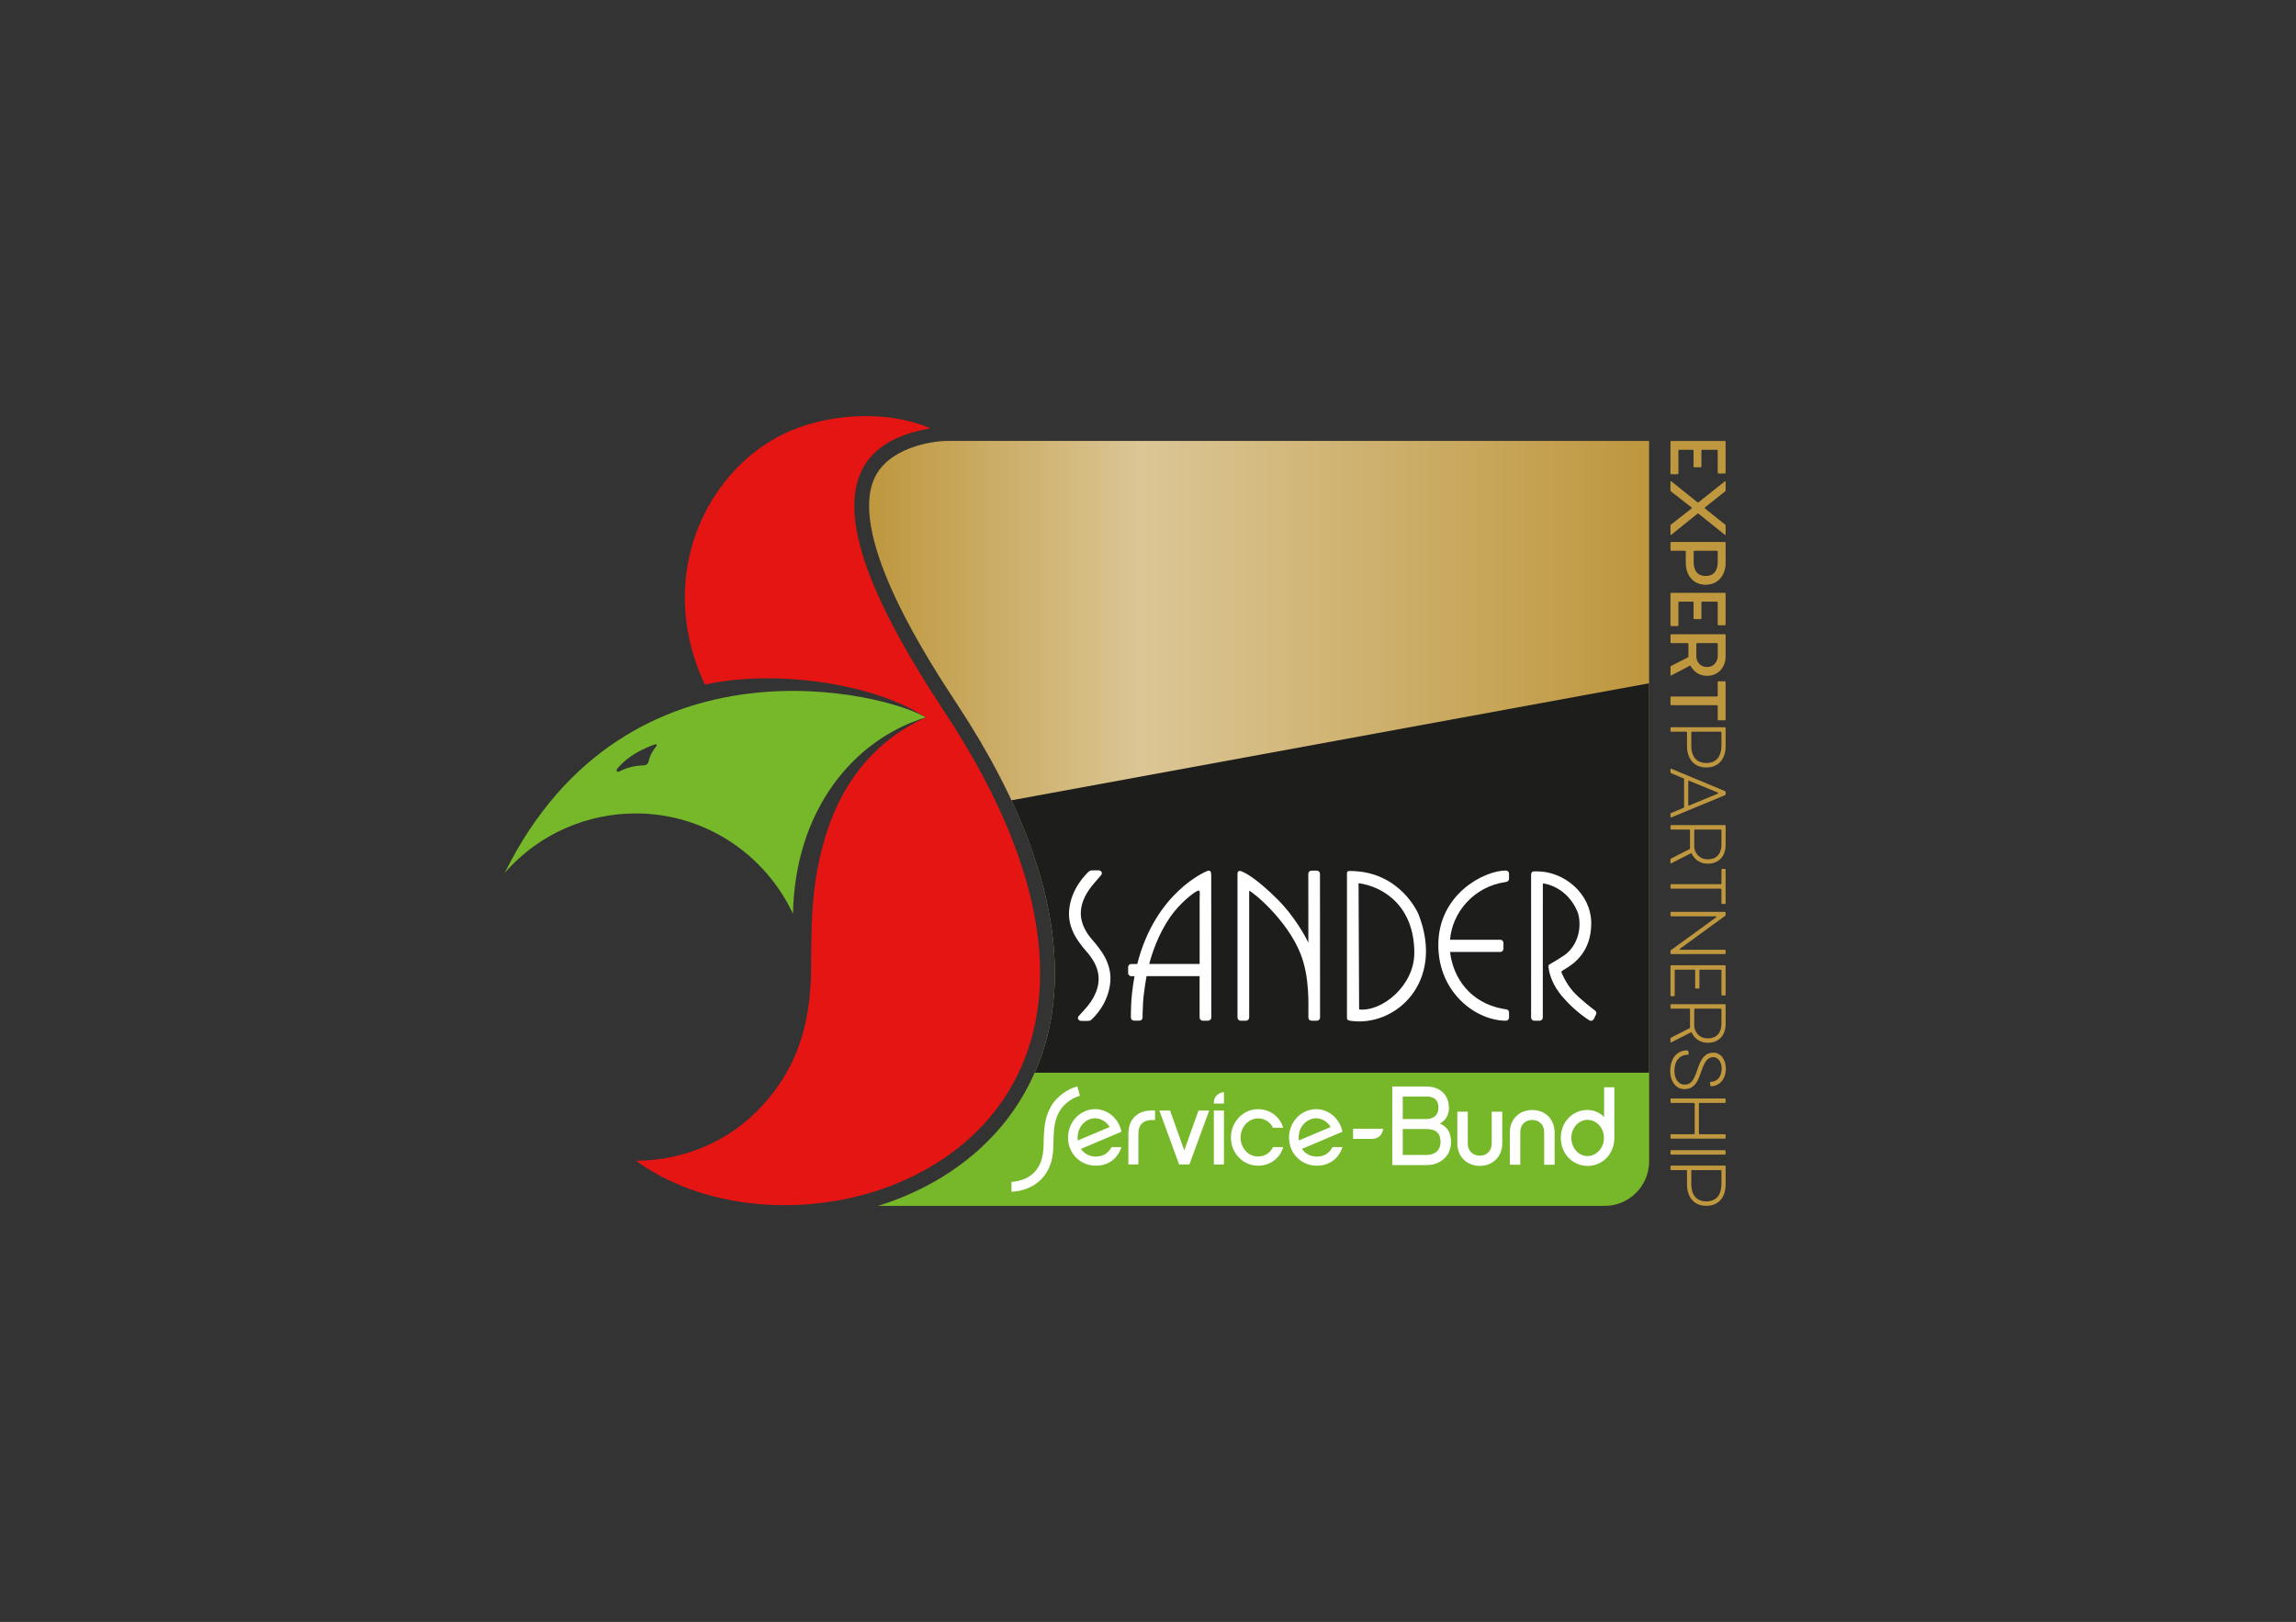 <svg width="596" height="421" viewBox="0 0 596 421" fill="none" xmlns="http://www.w3.org/2000/svg">
<rect x="0" y="0" width="596" height="421" fill="#333333" stroke="none"/>
<g clip-path="url(#clip0_5054_8088)">
<path d="M245.815 114.454C241.866 114.454 230.459 116.213 226.906 124.309C220.139 139.734 241.547 172.292 248.582 182.985C265.159 208.195 273.645 231.396 273.818 251.95C273.965 269.902 267.626 285.525 255.484 297.145C247.975 304.327 238.53 309.718 227.98 312.999H416.553C422.886 312.999 428.069 307.812 428.069 301.475V114.454C428.069 114.454 249.49 114.454 245.822 114.454H245.815Z" fill="url(#paint0_linear_5054_8088)"/>
<path d="M428.069 301.475V177.357L262.558 207.728C269.926 223.511 273.71 238.316 273.825 251.95C273.972 269.902 267.632 285.525 255.491 297.145C247.982 304.327 238.537 309.718 227.987 312.999H416.56C422.892 312.999 428.075 307.812 428.075 301.475H428.069Z" fill="#1D1D1B"/>
<path d="M245.381 185.095C226.759 156.778 205.039 117.191 241.566 111.199C232.319 107.138 219.065 106.831 207.473 110.924C185.459 118.675 168.92 147.453 182.954 177.709C201.3 173.629 227.226 177.434 240.275 186.234C227.827 191.887 218.42 202.394 213.921 218.318C211.078 228.359 210.547 236.359 210.547 250.966C210.547 267.868 205.684 278.42 197.894 286.964C189.389 296.295 177.496 301.219 165.08 301.302C210.994 334.609 318.084 295.668 245.387 185.102L245.381 185.095Z" fill="#E41513"/>
<path d="M131 226.6C140.304 215.895 153.13 211.149 164.965 211.137C182.973 211.117 198.533 221.682 205.85 237.191C206.355 210.197 221.615 191.951 240.275 186.221C230.792 180.197 162.811 162.405 131 226.594V226.6ZM170.441 193.294C170.524 193.454 170.473 193.614 170.256 193.857C169.566 194.663 168.748 195.929 168.377 197.624C168.179 198.333 167.706 198.653 167.118 198.653C165.757 198.679 163.31 198.928 160.875 200.182C160.466 200.374 160.261 200.38 160.121 200.182C159.999 200.047 160.044 199.849 160.21 199.593C161.367 198.071 164.16 195.296 169.847 193.275C170.135 193.16 170.365 193.173 170.441 193.3V193.294Z" fill="#76B82A"/>
<path d="M268.604 278.433C265.536 285.423 261.152 291.729 255.484 297.145C247.975 304.327 238.531 309.718 227.98 312.999H416.553C422.886 312.999 428.069 307.813 428.069 301.475V278.433H268.604Z" fill="#76B82A"/>
<path d="M414.303 263.309L413.728 264.498C413.53 264.908 413.038 265.074 412.629 264.882C412.629 264.882 408.993 262.676 405.855 259.011C402.807 255.673 402.053 252.322 401.964 250.921C401.951 250.749 401.913 250.525 402.2 250.346C402.858 249.924 405.887 248.274 406.993 247.212C410.571 243.771 410.386 238.7 409.402 236.449C406.731 230.374 401.369 229.325 400.494 229.325L400.481 264.115C400.481 264.575 400.11 264.946 399.657 264.946H398.27C397.81 264.946 397.446 264.575 397.446 264.115V226.895C397.446 226.895 397.516 226.178 398.174 226.178C398.398 226.178 398.692 226.178 399.05 226.178C406.002 226.178 413.057 231.953 413.057 239.653C413.057 246.79 408.91 249.968 406.36 251.465C406.277 251.516 405.6 251.932 405.446 252.04C405.197 252.22 405.363 252.507 405.363 252.507C405.408 252.61 406.456 255.161 408.277 257.265C409.977 259.241 413.92 262.215 413.92 262.215C414.329 262.452 414.502 262.906 414.303 263.322V263.309ZM341.818 225.986H340.437C339.984 225.986 339.613 226.351 339.613 226.818L339.626 244.692C338.853 243.017 335.862 237.645 331.657 233.475C326.717 228.57 323.701 226.684 322.142 226.114C322.052 226.076 321.234 225.827 321.234 226.811V264.115C321.234 264.575 321.605 264.94 322.059 264.94H323.439C323.893 264.94 324.263 264.575 324.263 264.115V231.224C325.03 231.339 334.092 238.662 337.619 247.628C340.067 253.844 339.587 261.224 339.632 263.226V264.108C339.632 264.569 340.003 264.94 340.457 264.94H341.83C342.291 264.94 342.661 264.569 342.661 264.108L342.642 226.818C342.642 226.357 342.278 225.986 341.818 225.986ZM314.409 227.438C314.448 239.039 314.429 263.194 314.429 263.226V264.115C314.429 264.569 314.058 264.94 313.598 264.94H312.218C311.764 264.94 311.393 264.569 311.393 264.115V263.226C311.393 263.226 311.393 258.8 311.393 253.377H297.622C297.354 254.893 296.996 257.144 296.836 258.743C296.747 259.542 296.663 260.872 296.593 263.219V264.108C296.593 264.562 296.223 264.933 295.762 264.933H294.382C293.928 264.933 293.558 264.562 293.558 264.108V263.219C293.583 261.844 293.602 260.073 293.852 257.783C294.018 256.249 294.242 254.778 294.504 253.383H293.66C293.206 253.383 292.842 253.019 292.842 252.565V251.036C292.842 250.582 293.206 250.218 293.66 250.218H295.213C299.961 231.486 313.131 226.185 313.33 226.102C314.147 225.75 314.32 226.293 314.358 226.556C314.403 226.805 314.416 227.125 314.416 227.451L314.409 227.438ZM310.901 231.218C310.07 231.474 306.268 234.383 303.731 238.061C300.613 242.582 299.009 247.577 298.312 250.205H311.406C311.406 242.205 311.406 233.475 311.406 233.475C311.406 231.8 311.668 230.975 310.901 231.211V231.218ZM285.429 246.291C284.937 245.594 284.4 244.923 283.819 244.27C280.413 240.465 279.109 236.244 282.688 230.949C283.41 229.868 285.851 227.131 285.851 227.131C285.947 227.022 285.998 226.869 286.017 226.709C286.062 226.268 285.685 225.954 285.25 225.91C285.231 225.91 285.212 225.91 285.193 225.91C284.931 225.878 283.519 225.923 283.519 225.923C283.122 225.923 282.924 225.993 282.701 226.172C281.959 226.831 277.972 230.655 277.524 236.327C277.211 240.318 279.192 243.343 280.317 244.839C280.809 245.537 281.346 246.208 281.927 246.86C285.333 250.666 286.637 254.886 283.058 260.182C282.336 261.262 279.978 263.769 279.978 263.769C279.902 263.859 279.831 264.031 279.812 264.191C279.767 264.633 280.144 264.946 280.579 264.991C280.598 264.991 280.617 264.991 280.636 264.991C280.898 265.016 282.419 264.991 282.419 264.991C282.752 264.991 283.014 264.92 283.237 264.741C283.979 264.083 287.774 260.476 288.222 254.803C288.535 250.813 286.554 247.788 285.429 246.291ZM390.896 225.954C385.368 225.954 373.36 232.004 373.36 245.294C373.36 257.681 383.176 264.94 390.896 264.94C391.349 264.94 391.72 264.569 391.72 264.115V262.791C391.72 262.42 391.471 262.119 391.138 262.017C390.94 261.998 390.352 261.902 390.225 261.876C381.693 260.329 377.201 253.901 376.409 247.091H389.451C389.905 247.091 390.269 246.726 390.269 246.272V244.744C390.269 244.29 389.905 243.925 389.451 243.925H376.402C376.984 236.871 382.499 230.105 390.889 228.935C391.356 228.871 391.72 228.564 391.72 228.11V226.786C391.72 226.332 391.388 225.961 390.889 225.961L390.896 225.954ZM368.216 237.293C375.15 254.982 362.197 266.634 350.604 264.972C350.604 264.972 349.953 264.876 349.761 264.639C349.659 264.492 349.639 264.127 349.646 264.044V226.779C349.588 226.006 350.253 226.076 350.394 226.076C363.583 226.076 368.21 237.293 368.21 237.293H368.216ZM367.13 247.34C367.13 235.247 359.187 230.131 352.656 229.242L352.803 262.03C358.88 262.625 367.13 255.756 367.13 247.346V247.34Z" fill="white"/>
<path d="M387.215 296.8C387.215 297.715 386.928 298.501 386.378 299.077C385.822 299.659 385.042 299.966 384.129 299.972C383.196 299.972 382.416 299.659 381.854 299.077C381.304 298.508 381.01 297.721 381.01 296.8V288.563H378.294V296.8C378.294 298.469 378.895 299.978 379.988 301.027C381.042 302.063 382.518 302.626 384.129 302.626C385.739 302.626 387.202 302.063 388.27 301.027C389.362 299.972 389.957 298.469 389.957 296.8V288.563H387.221V296.8H387.215Z" fill="white"/>
<path d="M397.753 288.115C396.123 288.115 394.647 288.684 393.593 289.714C392.519 290.763 391.925 292.266 391.925 293.948V302.319H394.634V293.871C394.634 292.95 394.922 292.163 395.472 291.594C396.034 291.012 396.82 290.705 397.747 290.705C398.667 290.705 399.44 291.012 399.996 291.594C400.546 292.17 400.833 292.956 400.833 293.877V302.325H403.549V293.954C403.549 292.272 402.961 290.769 401.894 289.72C400.846 288.691 399.376 288.122 397.747 288.122L397.753 288.115Z" fill="white"/>
<path d="M416.4 282.2V289.919C415.211 288.736 413.665 288.109 412.067 288.109C410.201 288.109 408.463 288.844 407.172 290.181C405.868 291.53 405.146 293.359 405.153 295.348C405.153 297.343 405.875 299.185 407.185 300.547C408.488 301.89 410.239 302.632 412.118 302.632C414.016 302.632 415.774 301.884 417.058 300.528C418.342 299.179 419.058 297.337 419.058 295.355V282.212H416.393L416.4 282.2ZM415.083 298.706C414.278 299.582 413.224 300.074 412.125 300.074C409.754 300.068 407.901 297.996 407.894 295.355C407.894 292.739 409.754 290.686 412.125 290.68C413.243 290.68 414.291 291.159 415.096 292.035C415.908 292.924 416.355 294.101 416.355 295.355C416.355 296.608 415.908 297.81 415.09 298.712L415.083 298.706Z" fill="white"/>
<path d="M351.237 295.623C352.298 295.623 355.787 295.623 356.049 295.623C357.985 295.604 358.918 294.383 359.021 292.982H351.231V295.63L351.237 295.623Z" fill="white"/>
<path d="M284.413 300.215C282.899 300.215 281.435 299.48 280.592 298.207L291.117 293.75C290.369 290.277 287.532 287.898 284.273 287.898C280.4 287.898 277.243 291.204 277.237 295.259C277.237 299.422 280.458 302.569 284.401 302.569H284.426C287.947 302.569 290.158 300.567 291.117 297.747H288.542C287.698 299.301 286.414 300.202 284.413 300.209V300.215ZM284.279 290.264C285.947 290.264 287.372 291.364 288.049 292.535L279.787 296.02C279.346 292.714 281.749 290.264 284.279 290.264Z" fill="white"/>
<path d="M341.78 300.215C340.272 300.215 338.802 299.48 337.958 298.207L348.483 293.75C347.735 290.277 344.905 287.898 341.645 287.898C337.773 287.898 334.616 291.204 334.603 295.259C334.603 299.422 337.824 302.569 341.773 302.569H341.799C345.314 302.569 347.531 300.567 348.49 297.747H345.914C345.071 299.301 343.793 300.202 341.78 300.209V300.215ZM341.652 290.264C343.32 290.264 344.738 291.364 345.422 292.535L337.159 296.02C336.712 292.714 339.121 290.264 341.652 290.264Z" fill="white"/>
<path d="M326.539 290.29C328.379 290.29 329.753 291.319 330.45 292.726H333.108C332.156 289.663 329.523 287.904 326.532 287.904C322.679 287.904 319.528 291.211 319.522 295.265C319.522 299.294 322.672 302.575 326.532 302.575H326.545C329.81 302.575 332.277 300.567 333.108 297.753H330.45C329.779 299.166 328.398 300.183 326.539 300.189C324.046 300.189 322.027 297.977 322.027 295.272C322.027 293.954 322.5 292.707 323.356 291.761C324.213 290.821 325.344 290.303 326.539 290.303V290.29Z" fill="white"/>
<path d="M294.599 289.81C293.456 290.916 292.906 292.407 292.906 294.498V302.249H295.501V294.447C295.501 293.18 295.756 292.272 296.453 291.607C297.194 290.891 298.236 290.629 299.833 290.725V288.256C297.437 288.09 295.75 288.691 294.599 289.81Z" fill="white"/>
<path d="M307.412 298.597L303.725 288.256H300.945L306.077 302.249H308.754L313.886 288.256H311.106L307.412 298.597Z" fill="white"/>
<path d="M317.713 288.256H315.093V302.249H317.713V288.256Z" fill="white"/>
<path d="M317.713 283.485C316.32 283.588 314.985 284.624 315.093 286.446H317.713V283.485Z" fill="white"/>
<path d="M279.646 281.982C277.032 282.698 274.355 284.63 272.968 286.938C271.211 289.855 270.968 292.662 270.891 297.222C270.84 299.722 270.354 301.5 269.6 302.805C268.476 304.749 266.808 305.721 265.312 306.246C263.836 306.757 262.584 306.77 262.558 306.77V309.322C264.341 309.277 266.316 308.791 268.111 307.768C269.453 306.994 270.808 305.817 271.805 304.084C272.828 302.325 273.39 300.388 273.435 297.228C273.511 292.688 273.761 290.501 275.186 288.198C276.285 286.427 278.342 284.994 280.336 284.412L279.652 281.989L279.646 281.982Z" fill="white"/>
<path d="M373.763 291.639C375.323 290.769 376.115 289.401 376.115 287.565C376.115 284.189 373.795 282.014 370.217 282.014H361.411V302.415H370.268C372.115 302.415 373.61 301.884 374.818 300.784C376.038 299.678 376.658 298.201 376.658 296.397C376.658 294.018 375.68 292.419 373.757 291.645L373.763 291.639ZM364.127 284.611H370.217C372.357 284.611 373.393 285.57 373.393 287.54C373.393 289.343 372.204 290.462 370.3 290.462H364.127V284.611ZM370.389 299.78H364.127V293.059H370.3C372.754 293.059 373.942 294.159 373.942 296.416C373.942 298.488 372.581 299.774 370.389 299.774V299.78Z" fill="white"/>
<path d="M433.82 123.094C433.699 123.094 433.622 123.011 433.622 122.896V114.659C433.622 114.537 433.705 114.461 433.82 114.461H447.738C447.86 114.461 447.936 114.544 447.936 114.659V122.698C447.936 122.819 447.853 122.896 447.738 122.896H446.09C445.968 122.896 445.891 122.813 445.891 122.698V116.948C445.891 116.827 445.808 116.75 445.693 116.75H441.859C441.738 116.75 441.661 116.833 441.661 116.948V121.086C441.661 121.208 441.578 121.284 441.463 121.284H439.814C439.693 121.284 439.616 121.201 439.616 121.086V116.948C439.616 116.827 439.533 116.75 439.418 116.75H435.884C435.763 116.75 435.686 116.833 435.686 116.948V122.896C435.686 123.017 435.603 123.094 435.488 123.094H433.82Z" fill="#BE973E"/>
<path d="M447.7 138.788L440.913 133.339C440.83 133.256 440.715 133.256 440.632 133.339L433.865 138.788C433.724 138.91 433.622 138.826 433.622 138.666V136.435C433.622 136.332 433.641 136.256 433.743 136.172L439.086 131.99C439.207 131.907 439.207 131.811 439.086 131.709L433.743 127.545C433.641 127.462 433.622 127.385 433.622 127.283V125.07C433.622 124.91 433.724 124.827 433.865 124.949L440.632 130.372C440.715 130.429 440.83 130.429 440.913 130.372L447.7 124.968C447.84 124.846 447.943 124.93 447.943 125.089V127.277C447.943 127.379 447.924 127.456 447.821 127.539L442.581 131.702C442.46 131.804 442.46 131.9 442.581 131.984L447.821 136.166C447.924 136.249 447.943 136.326 447.943 136.428V138.66C447.943 138.82 447.84 138.903 447.7 138.782V138.788Z" fill="#BE973E"/>
<path d="M433.826 140.668H447.744C447.866 140.668 447.942 140.751 447.942 140.866V146.091C447.942 149.327 445.974 151.777 442.76 151.777C439.545 151.777 437.596 149.327 437.596 146.091V143.156C437.596 143.034 437.513 142.958 437.398 142.958H433.826C433.705 142.958 433.628 142.874 433.628 142.759V140.873C433.628 140.751 433.711 140.675 433.826 140.675V140.668ZM439.648 145.893C439.648 147.741 440.331 149.494 442.76 149.494C445.188 149.494 445.891 147.722 445.891 145.893V143.162C445.891 143.041 445.808 142.964 445.693 142.964H439.846C439.724 142.964 439.648 143.047 439.648 143.162V145.893Z" fill="#BE973E"/>
<path d="M433.82 162.508C433.699 162.508 433.622 162.425 433.622 162.31V154.073C433.622 153.951 433.705 153.874 433.82 153.874H447.738C447.86 153.874 447.936 153.957 447.936 154.073V162.111C447.936 162.233 447.853 162.31 447.738 162.31H446.09C445.968 162.31 445.891 162.226 445.891 162.111V156.362C445.891 156.24 445.808 156.164 445.693 156.164H441.859C441.738 156.164 441.661 156.247 441.661 156.362V160.5C441.661 160.621 441.578 160.698 441.463 160.698H439.814C439.693 160.698 439.616 160.615 439.616 160.5V156.362C439.616 156.24 439.533 156.164 439.418 156.164H435.884C435.763 156.164 435.686 156.247 435.686 156.362V162.31C435.686 162.431 435.603 162.508 435.488 162.508H433.82Z" fill="#BE973E"/>
<path d="M433.826 164.631H447.744C447.866 164.631 447.942 164.714 447.942 164.829V170.374C447.942 173.245 446.012 175.42 443.105 175.42C441.034 175.42 439.673 174.294 438.868 172.887C438.83 172.785 438.689 172.766 438.587 172.83L433.871 175.305C433.73 175.388 433.628 175.305 433.628 175.164V173.111C433.628 173.009 433.666 172.932 433.768 172.868L438.146 170.636C438.248 170.579 438.286 170.495 438.286 170.393V167.119C438.286 166.997 438.203 166.92 438.088 166.92H433.832C433.711 166.92 433.634 166.837 433.634 166.722V164.836C433.634 164.714 433.717 164.637 433.832 164.637L433.826 164.631ZM440.331 170.399C440.331 171.608 441.252 173.13 443.105 173.13C444.958 173.13 445.897 171.723 445.897 170.137V167.125C445.897 167.004 445.814 166.927 445.699 166.927H440.536C440.414 166.927 440.338 167.01 440.338 167.125V170.399H440.331Z" fill="#BE973E"/>
<path d="M447.738 186.963H446.089C445.968 186.963 445.891 186.886 445.891 186.765V183.247C445.891 183.126 445.808 183.049 445.693 183.049H433.826C433.705 183.049 433.628 182.966 433.628 182.851V180.984C433.628 180.862 433.711 180.785 433.826 180.785H445.693C445.814 180.785 445.891 180.702 445.891 180.587V177.05C445.891 176.929 445.968 176.852 446.089 176.852H447.738C447.859 176.852 447.936 176.935 447.936 177.05V186.778C447.936 186.899 447.853 186.976 447.738 186.976V186.963Z" fill="#BE973E"/>
<path d="M433.826 188.766H447.745C447.866 188.766 447.943 188.843 447.943 188.965V193.684C447.943 196.92 446.153 199.21 442.939 199.21C439.725 199.21 437.916 196.92 437.916 193.684V190.129C437.916 190.007 437.833 189.93 437.718 189.93H433.82C433.699 189.93 433.622 189.847 433.622 189.732V188.971C433.622 188.85 433.705 188.773 433.82 188.773L433.826 188.766ZM439.022 193.486C439.022 195.577 439.744 198.046 442.939 198.046C446.134 198.046 446.856 195.552 446.856 193.486V190.129C446.856 190.007 446.773 189.93 446.658 189.93H439.226C439.105 189.93 439.028 190.007 439.028 190.129V193.486H439.022Z" fill="#BE973E"/>
<path d="M447.943 206.149C447.943 206.251 447.904 206.347 447.802 206.392L433.865 212.16C433.724 212.218 433.622 212.16 433.622 212.019V211.278C433.622 211.175 433.66 211.079 433.763 211.035L437.015 209.692C437.117 209.653 437.156 209.57 437.156 209.468V202.292C437.156 202.19 437.117 202.094 437.015 202.049L433.763 200.681C433.66 200.642 433.622 200.559 433.622 200.457V199.689C433.622 199.549 433.724 199.491 433.865 199.549L447.802 205.356C447.904 205.394 447.943 205.496 447.943 205.599V206.149ZM438.242 208.937C438.242 209.078 438.344 209.135 438.485 209.078L445.917 206.001C446.058 205.944 446.058 205.778 445.917 205.72L438.485 202.663C438.344 202.606 438.242 202.663 438.242 202.804V208.937Z" fill="#BE973E"/>
<path d="M447.744 214.162C447.866 214.162 447.942 214.245 447.942 214.36V219.323C447.942 222.194 446.236 224.183 443.322 224.183C440.99 224.183 439.75 222.814 439.143 221.574C439.105 221.472 438.964 221.452 438.862 221.516L433.858 224.068C433.718 224.151 433.615 224.068 433.615 223.927V223.102C433.615 223 433.654 222.923 433.756 222.859L438.555 220.41C438.657 220.372 438.696 220.269 438.696 220.167V215.524C438.696 215.402 438.619 215.326 438.498 215.326H433.82C433.698 215.326 433.622 215.249 433.622 215.127V214.36C433.622 214.239 433.705 214.162 433.82 214.162H447.744ZM439.788 219.77C439.788 220.934 440.772 223.045 443.322 223.045C445.872 223.045 446.856 221.254 446.856 219.265V215.524C446.856 215.402 446.773 215.326 446.658 215.326H439.993C439.871 215.326 439.795 215.409 439.795 215.524V219.764L439.788 219.77Z" fill="#BE973E"/>
<path d="M447.738 234.639H447.054C446.933 234.639 446.856 234.556 446.856 234.441V230.866C446.856 230.745 446.773 230.668 446.658 230.668H433.826C433.705 230.668 433.628 230.591 433.628 230.47V229.702C433.628 229.581 433.711 229.504 433.826 229.504H446.658C446.779 229.504 446.856 229.421 446.856 229.306V225.731C446.856 225.609 446.933 225.532 447.054 225.532H447.738C447.859 225.532 447.936 225.616 447.936 225.731V234.454C447.936 234.575 447.853 234.652 447.738 234.652V234.639Z" fill="#BE973E"/>
<path d="M433.622 247.455V246.873C433.622 246.771 433.66 246.694 433.743 246.63L445.489 238.086C445.668 237.945 445.572 237.843 445.387 237.843H433.82C433.699 237.843 433.622 237.766 433.622 237.645V236.884C433.622 236.762 433.705 236.686 433.82 236.686H447.738C447.86 236.686 447.936 236.769 447.936 236.884V237.485C447.936 237.587 447.898 237.664 447.815 237.728L436.069 246.272C435.89 246.394 435.986 246.515 436.172 246.515H447.738C447.86 246.515 447.936 246.598 447.936 246.713V247.455C447.936 247.577 447.853 247.653 447.738 247.653H433.82C433.699 247.653 433.622 247.57 433.622 247.455Z" fill="#BE973E"/>
<path d="M433.82 258.589C433.699 258.589 433.622 258.506 433.622 258.391V250.736C433.622 250.614 433.705 250.537 433.82 250.537H447.738C447.86 250.537 447.936 250.614 447.936 250.736V258.192C447.936 258.314 447.853 258.391 447.738 258.391H447.054C446.933 258.391 446.856 258.308 446.856 258.192V251.9C446.856 251.778 446.773 251.701 446.658 251.701H441.335C441.214 251.701 441.137 251.785 441.137 251.9V256.402C441.137 256.523 441.054 256.6 440.939 256.6H440.236C440.115 256.6 440.038 256.517 440.038 256.402V251.9C440.038 251.778 439.955 251.701 439.84 251.701H434.919C434.798 251.701 434.721 251.785 434.721 251.9V258.391C434.721 258.512 434.638 258.589 434.523 258.589H433.82Z" fill="#BE973E"/>
<path d="M433.826 260.648H447.744C447.866 260.648 447.942 260.725 447.942 260.847V265.809C447.942 268.681 446.236 270.67 443.322 270.67C440.99 270.67 439.75 269.301 439.143 268.06C439.105 267.958 438.964 267.939 438.862 268.003L433.858 270.554C433.718 270.638 433.615 270.555 433.615 270.414V269.589C433.615 269.487 433.654 269.41 433.756 269.346L438.555 266.896C438.657 266.858 438.696 266.756 438.696 266.653V262.011C438.696 261.889 438.619 261.812 438.498 261.812H433.82C433.698 261.812 433.622 261.736 433.622 261.614V260.853C433.622 260.731 433.705 260.655 433.82 260.655L433.826 260.648ZM439.788 266.251C439.788 267.414 440.772 269.525 443.322 269.525C445.872 269.525 446.856 267.734 446.856 265.745V262.004C446.856 261.883 446.773 261.806 446.658 261.806H439.993C439.871 261.806 439.795 261.889 439.795 262.004V266.244L439.788 266.251Z" fill="#BE973E"/>
<path d="M438.018 272.627C438.159 272.627 438.197 272.684 438.242 272.851L438.363 273.535C438.402 273.695 438.325 273.778 438.165 273.778C436.018 273.778 434.651 275.325 434.651 277.999C434.651 280.147 435.794 281.535 437.258 281.535C439.047 281.535 439.731 280.288 440.709 277.353C441.59 274.641 442.715 273.234 444.786 273.234C446.671 273.234 448 275.025 448 277.372C448 280.147 446.313 281.913 444.204 281.957C444.063 281.957 444.025 281.938 443.98 281.778L443.878 281.036C443.859 280.876 443.917 280.813 444.102 280.813C445.846 280.755 446.914 279.367 446.914 277.359C446.914 275.549 445.91 274.405 444.766 274.405C443.38 274.405 442.555 275.287 441.571 278.242C440.606 281.318 439.462 282.706 437.232 282.706C435.181 282.706 433.558 280.857 433.558 278.005C433.558 275.153 434.944 272.639 438.018 272.639V272.627Z" fill="#BE973E"/>
<path d="M447.942 294.6V295.361C447.942 295.483 447.859 295.56 447.744 295.56H433.826C433.705 295.56 433.628 295.476 433.628 295.361V294.6C433.628 294.479 433.711 294.402 433.826 294.402H439.711C439.833 294.402 439.91 294.319 439.91 294.204V286.485C439.91 286.363 439.827 286.287 439.711 286.287H433.826C433.705 286.287 433.628 286.21 433.628 286.088V285.327C433.628 285.206 433.711 285.129 433.826 285.129H447.744C447.866 285.129 447.942 285.212 447.942 285.327V286.088C447.942 286.21 447.859 286.287 447.744 286.287H441.2C441.079 286.287 441.002 286.37 441.002 286.485V294.204C441.002 294.325 441.085 294.402 441.2 294.402H447.744C447.866 294.402 447.942 294.485 447.942 294.6Z" fill="#BE973E"/>
<path d="M433.622 299.506V298.744C433.622 298.623 433.705 298.546 433.82 298.546H447.738C447.86 298.546 447.936 298.623 447.936 298.744V299.506C447.936 299.627 447.853 299.704 447.738 299.704H433.82C433.699 299.704 433.622 299.627 433.622 299.506Z" fill="#BE973E"/>
<path d="M433.826 302.55H447.745C447.866 302.55 447.943 302.626 447.943 302.748V307.468C447.943 310.703 446.153 312.993 442.939 312.993C439.725 312.993 437.916 310.703 437.916 307.468V303.912C437.916 303.79 437.833 303.714 437.718 303.714H433.82C433.699 303.714 433.622 303.637 433.622 303.515V302.754C433.622 302.633 433.705 302.556 433.82 302.556L433.826 302.55ZM439.022 307.269C439.022 309.36 439.744 311.829 442.939 311.829C446.134 311.829 446.856 309.335 446.856 307.269V303.912C446.856 303.79 446.773 303.714 446.658 303.714H439.226C439.105 303.714 439.028 303.797 439.028 303.912V307.269H439.022Z" fill="#BE973E"/>
</g>
<defs>
<linearGradient id="paint0_linear_5054_8088" x1="225.603" y1="213.726" x2="428.069" y2="213.726" gradientUnits="userSpaceOnUse">
<stop stop-color="#BE973E"/>
<stop offset="0.35" stop-color="#DBC695"/>
<stop offset="1" stop-color="#BE973E"/>
</linearGradient>
<clipPath id="clip0_5054_8088">
<rect width="317" height="205" fill="white" transform="translate(131 108)"/>
</clipPath>
</defs>
</svg>
